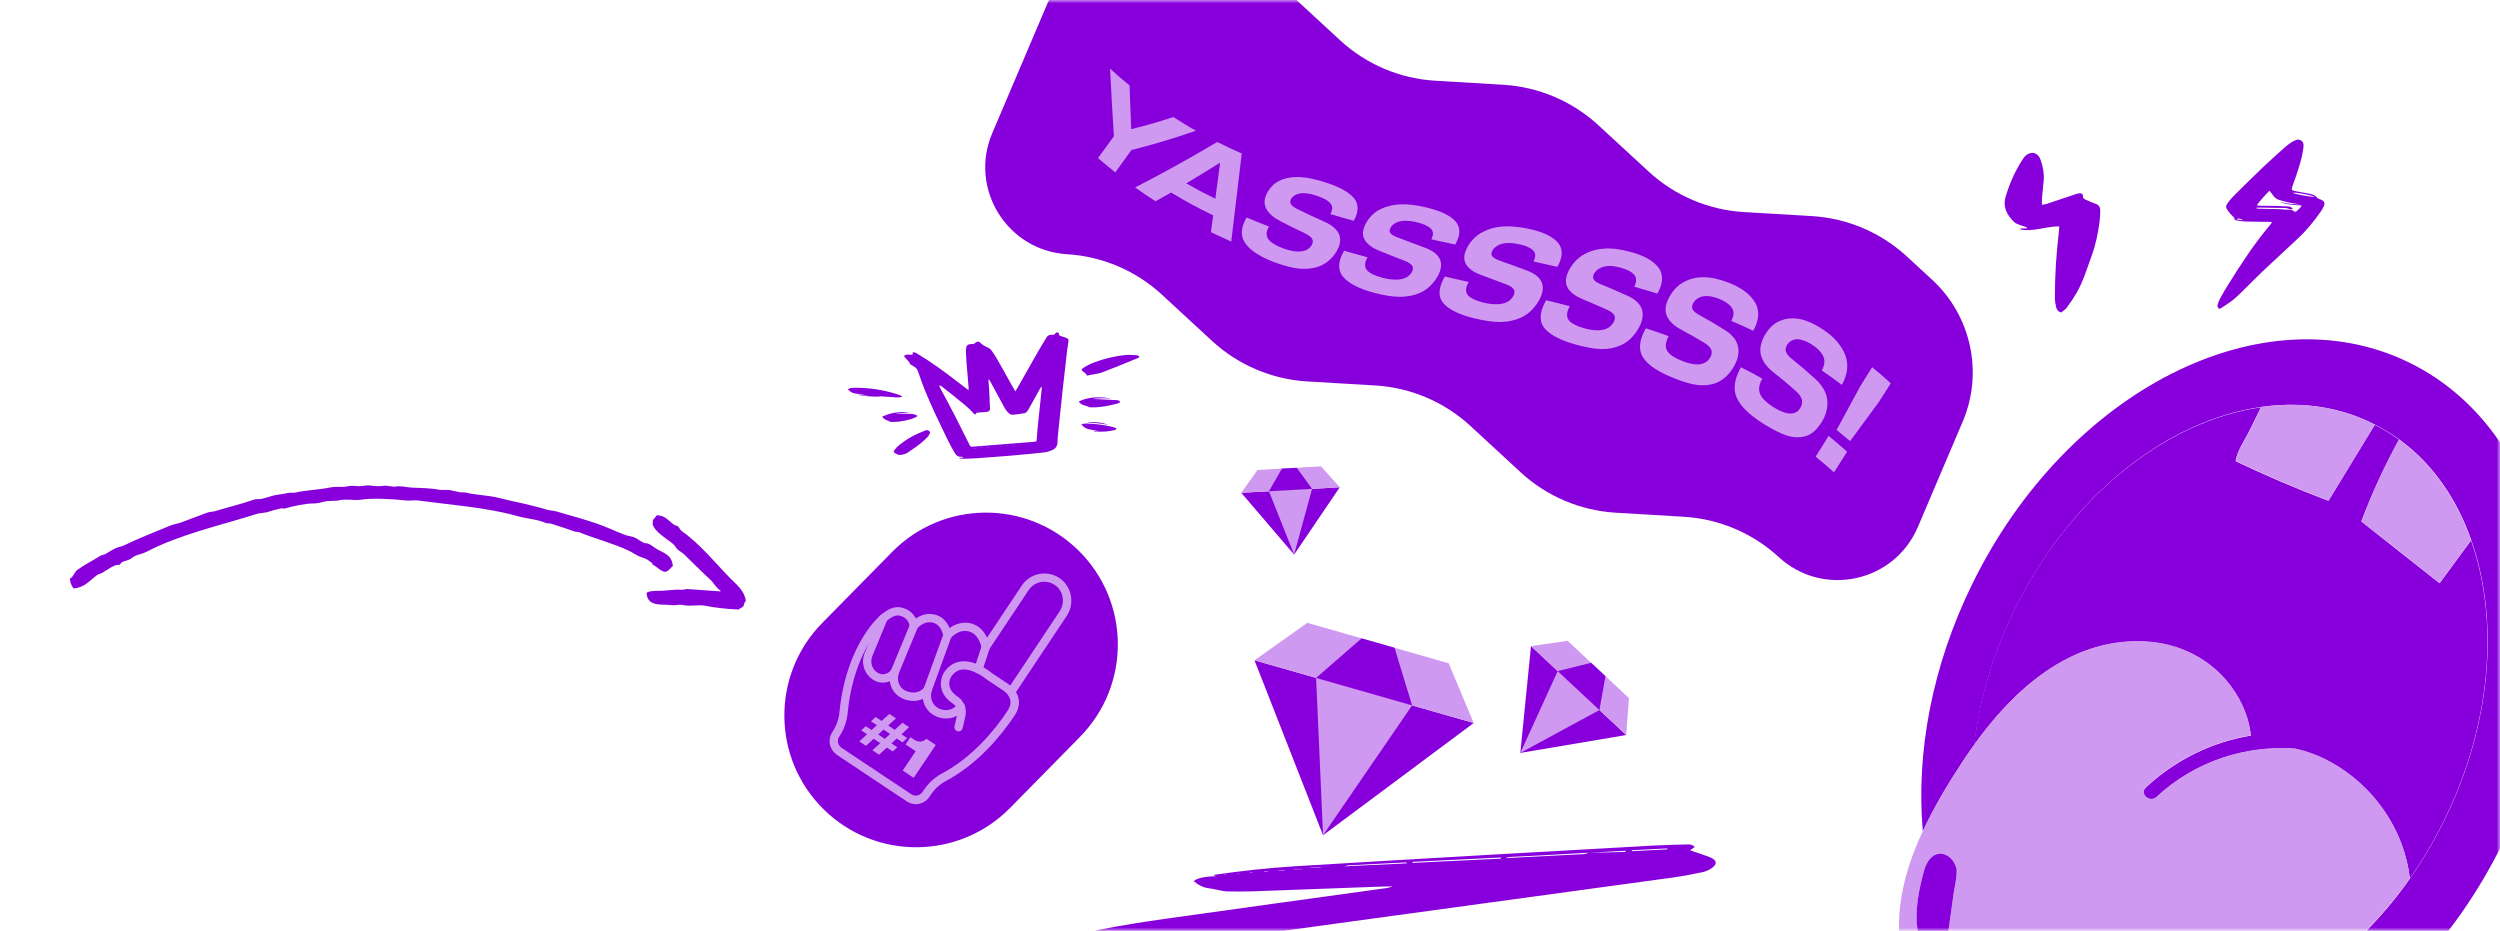 <svg width="376" height="140" viewBox="0 0 376 140" fill="none" xmlns="http://www.w3.org/2000/svg">
<mask id="mask0_407_395" style="mask-type:alpha" maskUnits="userSpaceOnUse" x="0" y="0" width="376" height="140">
<rect width="376" height="140" fill="#D9D9D9"/>
</mask>
<g mask="url(#mask0_407_395)">
<path d="M135.162 68.428C134.937 68.349 134.671 68.218 134.456 68.015C134.415 67.976 134.438 67.818 134.486 67.756C134.674 67.514 134.858 67.259 135.092 67.062C136.28 66.063 137.629 65.322 139.095 64.78C139.297 64.705 139.493 64.641 139.699 64.787C139.837 64.885 139.927 64.998 139.855 65.155C139.77 65.341 139.683 65.54 139.543 65.684C139.197 66.037 138.843 66.387 138.453 66.691C137.846 67.161 137.217 67.607 136.577 68.033C136.143 68.322 135.715 68.418 135.162 68.428Z" fill="#8700DC"/>
<path d="M127.5 58.548C127.823 58.362 128.135 58.327 128.437 58.322C130.666 58.287 132.838 58.63 134.957 59.299C135.147 59.359 135.332 59.437 135.517 59.513C135.559 59.53 135.592 59.569 135.665 59.627C135.567 59.679 135.5 59.742 135.429 59.748C135.217 59.766 135.003 59.776 134.791 59.764C134.027 59.718 133.263 59.66 132.499 59.611C132.365 59.602 132.23 59.61 132.093 59.638C132.21 59.647 132.328 59.657 132.445 59.666C131.259 59.638 130.07 59.647 128.907 59.358C129.427 59.407 129.948 59.456 130.468 59.505C130.468 59.496 130.469 59.488 130.47 59.48C129.822 59.373 129.175 59.262 128.527 59.161C128.12 59.097 127.827 58.861 127.5 58.548Z" fill="#8700DC"/>
<path d="M137.999 62.568C137.833 62.675 137.741 62.752 137.634 62.801C137.465 62.88 137.29 62.952 137.112 63.007C135.941 63.365 134.745 63.542 133.511 63.421C133.575 63.413 133.64 63.403 133.705 63.396C133.766 63.389 133.827 63.384 133.898 63.356C133.415 63.274 132.99 63.104 132.665 62.676C133.968 62.054 135.319 61.855 136.821 62.051C136.116 62.093 135.495 62.13 134.873 62.167C134.874 62.187 134.874 62.208 134.875 62.227C135.526 62.227 136.178 62.217 136.829 62.232C137.089 62.238 137.352 62.286 137.607 62.344C137.724 62.371 137.827 62.466 137.999 62.568Z" fill="#8700DC"/>
<path d="M171.346 53.663C171.243 53.856 171.048 53.893 170.879 53.961C169.838 54.387 168.798 54.81 167.755 55.229C167.188 55.457 166.609 55.661 166.045 55.899C165.24 56.239 164.368 56.292 163.529 56.482C163.507 56.487 163.481 56.474 163.446 56.466C163.361 56.055 162.873 55.995 162.683 55.646C162.721 55.458 162.884 55.352 163.038 55.26C163.369 55.063 163.702 54.859 164.057 54.712C165.765 54.008 167.546 53.562 169.39 53.387C169.921 53.336 170.465 53.411 171.002 53.435C171.157 53.443 171.296 53.495 171.346 53.663Z" fill="#8700DC"/>
<path d="M167.126 59.917C166.179 59.939 165.228 59.843 164.279 60.024C164.507 60.024 164.735 60.015 164.962 60.025C165.951 60.072 166.942 60.118 167.93 60.18C168.131 60.193 168.357 60.213 168.498 60.478C168.35 60.553 168.22 60.652 168.074 60.688C167.478 60.835 166.883 60.998 166.279 61.091C165.337 61.236 164.389 61.348 163.424 61.208C163.527 61.188 163.631 61.169 163.802 61.136C163.177 61.019 162.594 60.944 162.245 60.377C163.82 59.637 165.461 59.663 167.126 59.917Z" fill="#8700DC"/>
<path d="M164.474 64.824C164.723 64.836 164.973 64.848 165.308 64.863C164.722 64.748 164.224 64.649 163.726 64.552C163.286 64.465 162.97 64.198 162.643 63.868C162.737 63.818 162.803 63.762 162.877 63.75C163.062 63.72 163.251 63.69 163.437 63.696C164.759 63.743 166.064 63.899 167.349 64.219C167.495 64.255 167.636 64.308 167.777 64.359C167.821 64.376 167.857 64.41 167.905 64.44C167.877 64.637 167.718 64.674 167.579 64.699C167.16 64.778 166.741 64.868 166.318 64.899C165.791 64.937 165.262 64.923 164.735 64.92C164.649 64.919 164.564 64.856 164.478 64.822L164.474 64.824Z" fill="#8700DC"/>
<path d="M166.634 63.885C165.611 63.713 164.587 63.549 163.486 63.615C164.186 63.364 165.796 63.509 166.634 63.885Z" fill="#8700DC"/>
<path d="M154.007 66.801C154.007 66.802 154.007 66.804 154.007 66.806C154.064 66.806 154.122 66.806 154.179 66.806C154.179 66.804 154.179 66.803 154.179 66.801C154.122 66.801 154.064 66.801 154.007 66.801ZM149.543 67.161C149.546 67.168 149.549 67.173 149.552 67.179C149.619 67.179 149.686 67.179 149.754 67.179C149.754 67.173 149.754 67.168 149.754 67.161C149.683 67.161 149.613 67.161 149.543 67.161ZM153.151 66.868C153.155 66.874 153.159 66.88 153.164 66.886C153.242 66.886 153.32 66.886 153.398 66.886C153.398 66.88 153.398 66.874 153.398 66.868C153.316 66.868 153.233 66.868 153.151 66.868ZM152.522 66.962C152.522 66.955 152.522 66.948 152.522 66.941C152.423 66.941 152.322 66.941 152.223 66.941C152.223 66.948 152.223 66.955 152.223 66.962C152.322 66.962 152.423 66.962 152.522 66.962ZM150.637 67.108C150.637 67.103 150.637 67.098 150.637 67.093C150.541 67.093 150.446 67.093 150.351 67.093C150.351 67.098 150.351 67.103 150.351 67.108C150.446 67.108 150.541 67.108 150.637 67.108ZM151.605 67.034C151.605 67.027 151.605 67.022 151.604 67.016C151.485 67.016 151.366 67.016 151.247 67.016C151.247 67.022 151.247 67.027 151.247 67.034C151.366 67.034 151.485 67.034 151.605 67.034ZM147.855 67.33C147.855 67.323 147.855 67.316 147.855 67.309C147.727 67.309 147.599 67.309 147.471 67.309C147.471 67.316 147.471 67.323 147.471 67.33C147.599 67.33 147.727 67.33 147.855 67.33ZM148.467 67.235C148.473 67.247 148.478 67.259 148.484 67.27C148.599 67.265 148.713 67.26 148.827 67.255C148.827 67.248 148.827 67.241 148.826 67.235C148.706 67.235 148.587 67.235 148.467 67.235ZM146.374 67.377C146.374 67.385 146.374 67.393 146.374 67.4C146.559 67.4 146.744 67.4 146.929 67.4C146.929 67.393 146.929 67.385 146.928 67.377C146.744 67.377 146.559 67.377 146.374 67.377ZM146.863 62.272C146.805 62.294 146.782 62.309 146.758 62.311C146.513 62.33 146.421 62.162 146.273 62.004C145.851 61.556 145.396 61.132 144.918 60.741C143.824 59.846 142.707 58.975 141.601 58.094C141.516 58.027 141.437 57.941 141.258 58.013C141.309 58.135 141.346 58.258 141.407 58.367C142.937 61.145 144.367 63.97 145.771 66.808C145.964 67.199 145.966 67.205 146.394 67.171C149.423 66.933 152.451 66.692 155.48 66.45C155.612 66.439 155.743 66.406 155.886 66.381C155.903 66.217 155.921 66.086 155.932 65.954C155.965 65.517 155.986 65.079 156.031 64.643C156.232 62.681 156.441 60.718 156.644 58.756C156.663 58.571 156.665 58.384 156.675 58.197C156.649 58.192 156.623 58.186 156.597 58.18C156.539 58.268 156.475 58.353 156.423 58.445C155.891 59.401 155.362 60.359 154.83 61.314C154.729 61.497 154.636 61.689 154.502 61.847C154.396 61.973 154.246 62.115 154.095 62.144C153.522 62.247 152.943 62.325 152.363 62.378C151.909 62.421 151.65 62.084 151.395 61.797C151.226 61.607 151.111 61.367 150.988 61.142C150.3 59.883 149.617 58.62 148.931 57.36C148.876 57.259 148.807 57.165 148.745 57.068C148.72 57.075 148.695 57.082 148.671 57.089C148.671 57.192 148.664 57.295 148.673 57.397C148.701 57.738 148.747 58.078 148.765 58.419C148.815 59.406 148.862 60.394 148.895 61.382C148.907 61.739 148.794 61.881 148.435 61.939C148.091 61.995 147.737 61.997 147.387 62.025C147.201 62.041 147.015 62.062 146.829 62.084C146.812 62.086 146.797 62.115 146.781 62.132C146.802 62.171 146.826 62.211 146.863 62.272ZM144.257 68.934C144.451 68.707 144.675 68.979 144.896 68.782C144.758 68.744 144.65 68.682 144.551 68.693C144.077 68.747 143.799 68.466 143.6 68.131C143.224 67.499 142.872 66.85 142.551 66.191C141.316 63.653 140.078 61.115 139.024 58.499C138.686 57.659 138.391 56.8 138.103 55.942C137.983 55.585 137.804 55.303 137.46 55.125C137.328 55.056 137.203 54.972 137.075 54.896C136.955 54.825 136.79 54.792 136.831 54.59C136.839 54.55 136.763 54.494 136.722 54.448C136.473 54.164 136.224 53.881 135.953 53.572C136.338 53.142 136.847 53.444 137.284 53.319C137.271 53.234 137.259 53.156 137.244 53.062C137.371 52.946 137.527 52.971 137.68 53.048C137.824 53.121 137.964 53.204 138.103 53.286C140.1 54.473 141.955 55.851 143.792 57.255C144.326 57.663 144.858 58.072 145.391 58.479C145.459 58.531 145.533 58.577 145.657 58.662C145.669 58.536 145.691 58.45 145.685 58.367C145.579 57.092 145.466 55.817 145.364 54.543C145.321 53.996 145.296 53.449 145.27 52.901C145.263 52.756 145.275 52.609 145.29 52.463C145.348 51.939 145.542 51.766 146.089 51.743C146.177 51.74 146.27 51.76 146.352 51.738C146.456 51.71 146.574 51.671 146.646 51.6C146.877 51.373 147.186 51.295 147.411 51.526C147.785 51.911 148.246 52.123 148.718 52.348C148.919 52.443 149.085 52.647 149.215 52.836C149.522 53.281 149.817 53.737 150.084 54.206C150.879 55.606 151.659 57.014 152.446 58.418C152.517 58.545 152.593 58.669 152.702 58.854C152.82 58.671 152.916 58.537 152.996 58.395C154.019 56.59 155.033 54.781 156.063 52.981C156.496 52.224 156.967 51.489 157.407 50.736C157.58 50.441 157.838 50.347 158.158 50.358C158.397 50.366 158.596 50.375 158.743 50.109C158.828 49.957 159.075 49.976 159.283 50.093C159.169 50.331 159.312 50.455 159.529 50.532C159.788 50.625 160.051 50.706 160.311 50.799C160.669 50.927 160.733 50.996 160.696 51.367C160.651 51.803 160.55 52.234 160.499 52.67C160.268 54.66 160.04 56.65 159.823 58.641C159.597 60.718 159.383 62.796 159.17 64.874C159.114 65.421 159.057 65.969 159.048 66.517C159.039 67.122 158.743 67.491 158.192 67.722C157.772 67.899 157.338 68.015 156.887 68.06C155.313 68.218 153.74 68.382 152.164 68.517C150.375 68.669 148.583 68.799 146.792 68.924C146.129 68.971 145.462 68.985 144.797 69C144.617 69.004 144.437 68.957 144.257 68.934Z" fill="#8700DC"/>
<path d="M123.889 121.736C116.084 114.059 115.981 101.506 123.658 93.701L134.159 83.026C141.843 75.215 154.396 75.112 162.201 82.789C170.006 90.467 170.109 103.02 162.431 110.825L151.931 121.5C144.247 129.311 131.694 129.414 123.889 121.736Z" fill="#8700DC"/>
<path d="M134.871 111.07L134.079 111.8L134.965 112.395L134.26 113.022L133.386 112.439L132.21 113.508L131.209 112.838L132.385 111.769L131.404 111.105L130.233 112.18L129.232 111.51L130.403 110.435L129.523 109.846L130.228 109.219L131.089 109.802L131.881 109.072L130.995 108.477L131.7 107.837L132.586 108.432L133.757 107.37L134.758 108.041L133.587 109.103L134.569 109.767L135.733 108.698L136.734 109.368L135.576 110.431L136.437 111.013L135.732 111.653L134.871 111.07ZM133.864 110.394L132.882 109.73L132.089 110.459L133.071 111.123L133.864 110.394Z" fill="#CF99F1"/>
<path d="M137.412 116.99L135.767 115.888L137.715 112.987L136.191 111.966L136.924 110.876L137.326 111.145C137.74 111.427 138.116 111.557 138.426 111.536C138.743 111.508 139.04 111.372 139.342 111.116L140.738 112.049L137.412 116.99Z" fill="#CF99F1"/>
<path d="M125.499 113.208C125.154 112.868 124.916 112.433 124.817 111.945C124.691 111.306 124.819 110.652 125.182 110.104L125.194 110.091C125.789 109.192 126.161 108.149 126.26 107.064C126.493 104.488 127.327 99.51 130.208 95.175C130.502 94.71 132.994 90.923 135.413 91.341C136.671 91.559 137.387 92.301 137.754 93.027C138.384 92.578 139.357 92.139 140.571 92.427C141.492 92.641 142.226 93.25 142.69 94.185C142.735 94.28 142.774 94.368 142.813 94.457C143.752 93.796 145.174 93.27 146.683 94C147.593 94.443 148.139 95.218 148.455 95.906L153.679 88.065C154.299 87.14 155.238 86.518 156.327 86.319C157.422 86.113 158.515 86.358 159.427 87.003C161.213 88.269 161.665 90.802 160.424 92.651L152.808 104.088C152.969 104.359 153.105 104.669 153.184 105.023C153.375 105.878 153.173 106.748 152.59 107.621C150.548 110.682 147.102 114.876 142.279 117.451C141.364 117.934 140.564 118.67 139.969 119.569L139.782 119.85C139.418 120.398 138.87 120.764 138.224 120.896C137.578 121.028 136.931 120.894 136.382 120.531L125.857 113.522C125.729 113.409 125.608 113.315 125.499 113.208ZM136.277 93.096C136.041 92.864 135.69 92.657 135.195 92.573C134.567 92.47 133.677 92.978 132.696 94.013C131.867 94.895 131.266 95.838 131.259 95.845L131.247 95.858C128.51 99.97 127.718 104.713 127.497 107.174C127.381 108.469 126.941 109.709 126.227 110.78L126.215 110.793C126.039 111.06 125.979 111.378 126.038 111.688C126.098 111.998 126.284 112.269 126.545 112.451L137.071 119.46C137.339 119.635 137.656 119.696 137.966 119.636C138.277 119.577 138.548 119.39 138.729 119.129L138.917 118.848C139.631 117.777 140.588 116.907 141.68 116.321C146.27 113.881 149.578 109.853 151.532 106.907C151.914 106.327 152.055 105.787 151.95 105.281C151.765 104.42 150.93 103.888 150.924 103.881L150.911 103.869L148.335 102.153L148.31 102.128C148.29 102.109 146.343 100.483 144.646 100.712C143.994 100.8 143.47 101.166 143.038 101.81C142.925 101.988 142.107 103.485 144.013 104.756C144.976 105.401 145.455 106.589 145.192 107.727L144.782 109.512C144.702 109.848 144.368 110.06 144.031 109.981C143.694 109.901 143.482 109.567 143.562 109.23L143.96 107.458C144.1 106.829 143.841 106.172 143.306 105.808C143.006 105.614 142.751 105.401 142.54 105.193C140.628 103.313 141.949 101.165 141.967 101.146L141.974 101.14C142.613 100.184 143.451 99.625 144.465 99.49C146.612 99.187 148.788 100.913 149.082 101.164L151.594 102.843C151.638 102.874 151.772 102.955 151.944 103.1L159.372 91.943C160.23 90.649 159.931 88.882 158.693 88.017C158.062 87.572 157.3 87.401 156.546 87.54C155.793 87.68 155.144 88.11 154.711 88.754L147.841 99.063L147.618 97.422C147.618 97.41 147.363 95.725 146.122 95.12C144.435 94.304 143.015 95.913 142.959 95.983L142.042 97.043L141.865 95.65C141.858 95.58 141.623 93.953 140.283 93.64C138.911 93.322 137.975 94.49 137.938 94.541L136.94 95.811L136.819 94.195C136.799 94.113 136.738 93.549 136.277 93.096Z" fill="#CF99F1"/>
<path d="M146.716 101.114C146.55 100.95 146.484 100.71 146.559 100.468L147.647 97.137C147.759 96.806 148.112 96.626 148.436 96.731C148.767 96.842 148.947 97.196 148.842 97.52L147.754 100.851C147.642 101.182 147.289 101.363 146.965 101.257C146.863 101.233 146.786 101.183 146.716 101.114Z" fill="#CF99F1"/>
<path d="M139.778 107.067C139.458 106.753 139.201 106.362 139.014 105.913C138.69 105.117 138.677 104.21 138.987 103.371L141.901 95.358C142.019 95.034 142.379 94.859 142.709 94.984C143.034 95.101 143.208 95.461 143.084 95.792L140.17 103.805C139.971 104.352 139.976 104.935 140.183 105.441C140.468 106.136 140.972 106.556 141.728 106.734C143.176 107.077 143.973 105.999 144.004 105.955C144.198 105.668 144.591 105.601 144.878 105.795C145.165 105.989 145.231 106.382 145.037 106.669C144.987 106.745 143.746 108.506 141.44 107.96C140.767 107.801 140.213 107.495 139.778 107.067Z" fill="#CF99F1"/>
<path d="M134.766 104.388C134.472 104.099 134.241 103.759 134.073 103.367C133.711 102.52 133.709 101.525 134.076 100.641L136.861 93.922C136.991 93.598 137.364 93.449 137.683 93.586C138.001 93.723 138.156 94.089 138.019 94.407L135.234 101.126C134.997 101.698 134.99 102.345 135.223 102.876C135.475 103.463 135.928 103.846 136.614 104.044C138.165 104.487 138.918 103.505 138.993 103.39C139.187 103.103 139.573 103.03 139.86 103.224C140.147 103.419 140.227 103.811 140.032 104.098C139.982 104.174 138.735 105.966 136.263 105.257C135.672 105.066 135.162 104.778 134.766 104.388Z" fill="#CF99F1"/>
<path d="M130.769 101.802C129.855 100.903 129.52 99.48 130.042 98.22L132.293 92.749C132.423 92.424 132.796 92.275 133.108 92.406C133.432 92.536 133.581 92.909 133.451 93.221L131.194 98.698C130.784 99.704 131.237 100.867 132.204 101.29C132.243 101.302 132.274 101.321 132.313 101.333C132.433 101.377 133.362 101.673 134.064 100.717C134.264 100.436 134.663 100.376 134.944 100.576C135.225 100.777 135.285 101.176 135.084 101.456C134.044 102.885 132.521 102.771 131.859 102.51C131.802 102.491 131.751 102.466 131.7 102.442C131.344 102.28 131.031 102.06 130.769 101.802Z" fill="#CF99F1"/>
<path d="M362.39 54.553C340.397 43.755 310.963 58.628 296.648 87.787C290.521 100.265 288.164 113.323 289.193 125.044C291.019 121.103 293.314 117.365 295.578 113.963C296.008 113.309 296.469 112.644 296.942 112.011C297.718 105.312 299.729 98.353 303.054 91.581C311.458 74.464 325.989 63.194 340.1 61.203C340.945 61.078 341.791 61.007 342.637 60.935C346.985 60.665 351.242 61.296 355.236 62.959C355.78 63.172 356.303 63.429 356.825 63.685C356.956 63.749 357.065 63.803 357.195 63.867C358.469 64.519 359.701 65.259 360.857 66.097C361.456 66.526 362.013 66.989 362.57 67.451C366.085 70.474 368.825 74.36 370.767 78.881C371.087 79.66 371.408 80.439 371.685 81.25C375.883 93.176 374.823 108.709 367.66 123.299C366.121 126.435 364.384 129.366 362.484 132.082C362.215 132.463 361.957 132.823 361.689 133.205C357.521 138.888 352.629 143.567 347.382 147.045C346.745 147.461 346.118 147.857 345.503 148.23C335.77 154.073 325.053 155.757 315.783 152.071C314.789 152.609 313.795 153.148 312.789 153.655C310.26 154.899 307.501 155.95 304.662 156.448C306.495 157.889 308.457 159.122 310.591 160.17C332.583 170.967 362.017 156.095 376.333 126.936C390.649 97.776 384.382 65.35 362.39 54.553Z" fill="#8700DC"/>
<path d="M330.226 145.054C324.974 146.394 320.44 149.411 315.75 152.027C325.009 155.735 335.737 154.03 345.47 148.187C341.225 144.833 335.543 143.692 330.226 145.054Z" fill="#8700DC"/>
<path d="M321.945 96.477C326.838 96.582 331.441 98.491 334.701 102.199C336.779 104.571 338.189 107.533 338.527 110.645C332.599 111.599 327.108 114.363 322.722 118.452C321.72 119.393 323.314 120.824 324.338 119.894C330.082 114.525 337.712 112.083 345.202 112.625C347.049 113.045 348.833 113.705 350.533 114.647C356.981 118.191 361.585 124.776 362.441 132.115C364.341 129.399 366.077 126.468 367.617 123.332C374.78 108.742 375.861 93.219 371.642 81.283C370.073 83.432 368.483 85.57 366.915 87.719C362.998 84.634 359.059 81.538 355.153 78.431C356.739 74.21 358.629 70.084 360.814 66.13C359.658 65.292 358.459 64.541 357.152 63.9L350.194 75.321C345.451 73.533 340.804 71.549 336.232 69.358C336.481 67.805 337.608 66.169 338.239 64.939C338.838 63.719 339.448 62.478 340.046 61.258C325.957 63.26 311.404 74.519 303 91.636C299.686 98.386 297.675 105.345 296.888 112.066C302.838 103.745 311.203 96.23 321.945 96.477Z" fill="#8700DC"/>
<path d="M312.757 153.612C313.762 153.105 314.745 152.588 315.75 152.028C320.44 149.411 324.974 146.395 330.226 145.054C335.543 143.692 341.225 144.833 345.459 148.209C346.107 147.824 346.734 147.429 347.338 147.023C352.586 143.546 357.477 138.867 361.645 133.184C361.903 132.824 362.172 132.442 362.44 132.06C361.584 124.722 357.002 118.148 350.532 114.593C348.833 113.651 347.027 112.98 345.202 112.571C337.712 112.029 330.103 114.482 324.338 119.84C323.336 120.78 321.709 119.36 322.722 118.398C327.108 114.308 332.62 111.556 338.526 110.591C338.211 107.49 336.801 104.527 334.701 102.145C331.441 98.437 326.849 96.507 321.944 96.423C311.192 96.198 302.849 103.723 296.931 111.979C296.469 112.644 296.018 113.288 295.567 113.931C293.303 117.333 291.008 121.071 289.182 125.011C286.244 131.325 284.558 138.173 286.321 144.984C287.66 150.182 291.218 154.55 296.458 156.096C299.154 156.879 301.91 156.881 304.608 156.395C307.446 155.896 310.195 154.867 312.757 153.612ZM288.813 141.614C287.781 138.323 288.363 134.825 289.218 131.542C289.482 130.51 289.831 129.357 290.76 128.732C291.753 128.085 292.917 128.467 293.606 129.319C293.957 129.761 294.177 130.248 294.279 130.757C294.331 132.026 293.961 133.385 293.796 134.547C293.528 136.523 293.261 138.5 292.971 140.466C292.754 141.899 291.874 143.305 290.222 142.818C289.547 142.596 289.089 142.154 288.813 141.614ZM290.789 147.827L290.768 147.816C290.757 147.784 290.735 147.773 290.724 147.74C290.68 147.719 290.658 147.708 290.615 147.687C289.938 147.084 289.823 146.217 290.045 145.38C290.807 144.214 292.698 144.764 293.195 145.954C293.803 147.468 292.098 148.794 290.789 147.827Z" fill="#CF99F1"/>
<path d="M336.275 69.325C340.847 71.516 345.494 73.5 350.237 75.288L357.195 63.867C357.065 63.803 356.956 63.749 356.825 63.685C356.303 63.428 355.769 63.194 355.236 62.959C351.232 61.317 346.985 60.665 342.637 60.935C341.802 60.985 340.946 61.078 340.1 61.203C339.502 62.423 338.892 63.664 338.293 64.883C337.652 66.136 336.502 67.761 336.275 69.325Z" fill="#CF99F1"/>
<path d="M355.141 78.398C359.058 81.484 362.997 84.579 366.904 87.686C368.472 85.538 370.062 83.4 371.63 81.251C371.353 80.439 371.033 79.66 370.713 78.881C368.771 74.361 366.031 70.475 362.515 67.452C361.969 66.968 361.402 66.527 360.802 66.097C358.64 70.062 356.738 74.156 355.141 78.398Z" fill="#CF99F1"/>
<path d="M292.971 140.466C293.261 138.5 293.528 136.523 293.796 134.547C293.961 133.385 294.331 132.026 294.279 130.757C294.156 130.237 293.957 129.761 293.607 129.319C292.895 128.456 291.732 128.074 290.76 128.732C289.831 129.357 289.482 130.51 289.218 131.542C288.363 134.825 287.77 138.345 288.813 141.614C289.11 142.165 289.547 142.595 290.232 142.797C291.907 143.294 292.775 141.91 292.971 140.466Z" fill="#8700DC"/>
<path d="M286.79 38.565C282.875 34.968 277.856 32.832 272.55 32.505L262.231 31.891C256.925 31.564 251.906 29.429 247.991 25.831L240.371 18.812C236.456 15.215 231.437 13.079 226.13 12.752L215.812 12.138C210.505 11.811 205.487 9.675 201.572 6.078L193.975 -0.931C190.06 -4.528 185.041 -6.664 179.735 -6.991L170.414 -7.55C164.885 -7.886 159.757 -4.701 157.578 0.42L149.239 20.016C145.689 28.359 151.449 37.683 160.489 38.235C165.771 38.552 170.838 40.708 174.729 44.295L182.326 51.305C186.217 54.891 191.284 57.048 196.566 57.364L206.884 57.978C212.191 58.305 217.21 60.441 221.125 64.038L228.721 71.048C232.636 74.645 237.655 76.781 242.962 77.108L253.28 77.722C258.586 78.049 263.605 80.184 267.52 83.781C274.186 89.912 284.899 87.599 288.449 79.255L295.192 63.41C298.323 56.053 296.481 47.517 290.619 42.097L286.79 38.565Z" fill="#8700DC"/>
<path d="M179.883 19.653C176.688 20.764 173.427 21.761 170.165 22.56C169.195 23.908 168.71 24.581 167.739 25.929C166.682 25.082 166.177 24.668 165.14 23.772C166.09 22.473 166.565 21.823 167.525 20.5C167.319 17.118 167.124 13.712 166.952 10.316C168.092 11.369 168.696 11.882 169.877 12.839C169.979 15.466 170.037 16.797 170.138 19.425C172.615 18.803 173.903 18.443 176.472 17.605C177.81 18.458 178.48 18.885 179.883 19.653Z" fill="#CF99F1"/>
<path d="M182.461 32.392C179.88 31.124 178.611 30.442 176.123 28.957C175.185 29.495 174.733 29.757 173.805 30.271C172.552 29.482 171.941 29.052 170.719 28.191C174.927 26.034 179.011 23.768 183.075 21.351C184.547 22.091 185.281 22.432 186.76 23.09C186.244 27.499 185.719 31.933 185.18 36.333C183.942 35.777 183.351 35.498 182.123 34.918C182.262 33.926 182.336 33.418 182.461 32.392ZM182.788 29.891C183.068 27.766 183.213 26.692 183.493 24.568C183.469 24.558 183.445 24.547 183.397 24.527C181.381 25.799 180.388 26.399 178.413 27.575C180.146 28.567 181.028 29.028 182.788 29.891Z" fill="#CF99F1"/>
<path d="M200.221 31.913C200.466 31.337 200.39 30.85 199.967 30.443C199.545 30.036 198.883 29.726 197.94 29.409C196.664 29.008 195.7 28.939 195.005 29.24C194.56 29.419 194.273 29.695 194.129 30.031C194.007 30.32 194.035 30.587 194.224 30.81C194.413 31.032 194.718 31.247 195.164 31.466C196.766 32.233 197.562 32.628 199.209 33.357C201.302 34.305 202.001 35.596 201.284 37.279C201.049 37.832 200.673 38.382 200.167 38.905C199.661 39.428 199.041 39.817 198.332 40.084C197.531 40.367 196.602 40.483 195.581 40.418C194.559 40.352 193.253 40.023 191.709 39.452C189.723 38.72 188.336 37.846 187.505 36.868C186.673 35.889 186.558 34.761 187.11 33.462C187.213 33.222 187.349 32.968 187.486 32.713C188.807 33.276 189.489 33.538 190.854 34.062C190.759 34.22 190.718 34.316 190.677 34.412C190.39 35.085 190.46 35.655 190.862 36.11C191.264 36.565 191.968 36.978 192.973 37.349C194.3 37.828 195.384 37.949 196.165 37.713C196.487 37.623 196.747 37.478 196.945 37.278C197.133 37.103 197.273 36.907 197.345 36.739C197.509 36.354 197.467 36.052 197.264 35.795C197.061 35.539 196.684 35.293 196.19 35.054C194.708 34.338 193.973 33.998 192.536 33.244C191.558 32.742 190.878 32.141 190.499 31.497C190.107 30.819 190.099 30.105 190.437 29.312C190.641 28.831 190.952 28.367 191.359 27.944C191.766 27.521 192.262 27.221 192.869 26.996C193.612 26.716 194.492 26.579 195.49 26.635C196.498 26.666 197.718 26.93 199.173 27.378C201.08 27.962 202.455 28.662 203.348 29.496C204.241 30.33 204.411 31.397 203.89 32.623C203.808 32.815 203.702 32.997 203.586 33.203C202.193 32.81 201.48 32.62 200.098 32.202C200.159 32.058 200.18 32.01 200.221 31.913Z" fill="#CF99F1"/>
<path d="M215.368 35.775C215.624 35.174 215.548 34.687 215.115 34.304C214.682 33.921 214 33.659 213.026 33.415C211.709 33.11 210.705 33.137 209.989 33.486C209.523 33.714 209.226 34.013 209.072 34.374C208.939 34.687 208.977 34.93 209.177 35.128C209.376 35.327 209.692 35.518 210.158 35.688C211.812 36.335 212.649 36.634 214.336 37.267C216.49 38.07 217.189 39.361 216.452 41.093C216.207 41.669 215.821 42.244 215.294 42.815C214.767 43.386 214.127 43.823 213.408 44.114C212.586 44.445 211.627 44.633 210.575 44.64C209.522 44.647 208.165 44.438 206.56 44.011C204.502 43.447 203.054 42.718 202.182 41.835C201.309 40.953 201.183 39.849 201.767 38.478C201.879 38.214 202.016 37.959 202.152 37.705C203.569 38.109 204.248 38.313 205.674 38.693C205.579 38.851 205.528 38.971 205.497 39.043C205.19 39.764 205.27 40.31 205.682 40.741C206.105 41.148 206.839 41.489 207.885 41.763C209.264 42.123 210.388 42.147 211.189 41.863C211.532 41.725 211.792 41.58 211.99 41.38C212.189 41.181 212.329 40.985 212.4 40.816C212.564 40.432 212.533 40.106 212.32 39.873C212.107 39.641 211.729 39.395 211.214 39.204C209.681 38.609 208.926 38.316 207.427 37.706C206.408 37.301 205.698 36.772 205.309 36.152C204.897 35.522 204.888 34.808 205.246 33.967C205.461 33.462 205.782 32.974 206.21 32.503C206.637 32.031 207.164 31.659 207.791 31.386C208.575 31.01 209.486 30.802 210.535 30.737C211.584 30.672 212.856 30.815 214.351 31.168C216.319 31.608 217.736 32.211 218.639 33.021C219.542 33.831 219.723 34.873 219.17 36.172C219.088 36.364 218.972 36.57 218.856 36.777C217.433 36.455 216.699 36.313 215.276 35.992C215.283 35.909 215.327 35.871 215.368 35.775Z" fill="#CF99F1"/>
<path d="M230.741 39.108C231.007 38.483 230.94 37.972 230.508 37.589C230.075 37.206 229.403 36.92 228.408 36.724C227.081 36.443 226.067 36.494 225.331 36.891C224.855 37.143 224.557 37.442 224.394 37.827C224.261 38.14 224.289 38.407 224.488 38.605C224.687 38.804 225.003 38.995 225.469 39.165C227.143 39.764 227.98 40.063 229.668 40.696C231.822 41.499 232.5 42.839 231.722 44.666C231.467 45.267 231.07 45.865 230.533 46.46C229.997 47.055 229.346 47.517 228.617 47.831C227.785 48.187 226.815 48.399 225.753 48.43C224.69 48.461 223.333 48.252 221.707 47.873C219.629 47.357 218.161 46.676 217.278 45.817C216.395 44.959 216.28 43.831 216.883 42.412C216.996 42.148 217.143 41.869 217.289 41.591C218.737 41.923 219.436 42.079 220.883 42.41C220.788 42.569 220.726 42.713 220.696 42.785C220.378 43.53 220.448 44.099 220.871 44.506C221.293 44.913 222.037 45.23 223.083 45.505C224.472 45.84 225.607 45.84 226.418 45.533C226.761 45.394 227.031 45.225 227.24 45.002C227.438 44.802 227.589 44.582 227.66 44.414C227.834 44.005 227.803 43.679 227.6 43.423C227.397 43.166 227.009 42.944 226.495 42.754C224.951 42.182 224.197 41.889 222.677 41.328C221.648 40.947 220.927 40.441 220.538 39.821C220.126 39.191 220.128 38.454 220.496 37.588C220.721 37.059 221.052 36.547 221.49 36.052C221.928 35.557 222.465 35.16 223.112 34.84C223.907 34.439 224.849 34.158 225.907 34.07C226.966 33.981 228.259 34.076 229.774 34.38C231.753 34.796 233.17 35.399 234.063 36.234C234.956 37.068 235.116 38.158 234.543 39.505C234.461 39.697 234.345 39.903 234.218 40.134C232.795 39.812 232.072 39.646 230.649 39.325C230.645 39.266 230.665 39.218 230.741 39.108Z" fill="#CF99F1"/>
<path d="M245.905 42.863C246.181 42.214 246.125 41.679 245.713 41.248C245.301 40.817 244.639 40.507 243.675 40.239C242.379 39.886 241.364 39.937 240.628 40.334C240.152 40.585 239.845 40.909 239.681 41.293C239.538 41.63 239.566 41.898 239.755 42.12C239.944 42.342 240.259 42.533 240.716 42.728C242.359 43.398 243.165 43.77 244.812 44.499C246.905 45.447 247.531 46.906 246.723 48.805C246.457 49.431 246.051 50.053 245.514 50.648C244.967 51.267 244.327 51.705 243.607 51.995C242.775 52.351 241.826 52.515 240.784 52.497C239.742 52.48 238.405 52.223 236.81 51.772C234.763 51.184 233.315 50.455 232.453 49.548C231.59 48.642 231.495 47.465 232.119 45.999C232.232 45.734 232.389 45.432 232.536 45.154C233.949 45.499 234.662 45.689 236.099 46.045C235.993 46.227 235.942 46.347 235.901 46.444C235.574 47.213 235.623 47.83 236.035 48.261C236.447 48.692 237.171 49.057 238.207 49.356C239.575 49.739 240.689 49.788 241.501 49.48C241.844 49.342 242.114 49.173 242.323 48.949C242.531 48.725 242.671 48.529 242.753 48.337C242.937 47.904 242.916 47.554 242.713 47.298C242.51 47.041 242.143 46.771 241.639 46.557C240.136 45.889 239.392 45.572 237.903 44.938C236.894 44.509 236.184 43.98 235.805 43.336C235.427 42.692 235.415 41.92 235.804 41.007C236.039 40.454 236.381 39.917 236.829 39.398C237.277 38.879 237.824 38.459 238.471 38.138C239.276 37.713 240.207 37.457 241.256 37.392C242.315 37.303 243.587 37.446 245.062 37.847C247.009 38.335 248.375 39.058 249.227 39.989C250.079 40.919 250.198 42.106 249.605 43.5C249.513 43.717 249.397 43.923 249.27 44.153C247.888 43.735 247.185 43.521 245.793 43.127C245.844 43.007 245.864 42.959 245.905 42.863Z" fill="#CF99F1"/>
<path d="M260.531 47.951C260.817 47.278 260.792 46.671 260.4 46.191C260.019 45.688 259.398 45.282 258.475 44.918C257.23 44.445 256.256 44.4 255.53 44.772C255.065 45 254.757 45.323 254.583 45.732C254.44 46.069 254.457 46.36 254.626 46.631C254.805 46.877 255.1 47.117 255.536 47.359C257.097 48.222 257.873 48.666 259.417 49.635C261.387 50.871 261.932 52.523 261.093 54.495C260.817 55.144 260.41 55.766 259.874 56.361C259.337 56.956 258.707 57.37 257.998 57.636C257.196 57.919 256.278 58.011 255.277 57.898C254.276 57.784 253 57.383 251.477 56.764C249.522 55.96 248.135 55.086 247.324 54.059C246.513 53.032 246.449 51.784 247.093 50.269C247.216 49.981 247.363 49.702 247.53 49.376C248.902 49.818 249.595 50.056 250.97 50.556C250.864 50.738 250.803 50.882 250.772 50.955C250.435 51.748 250.463 52.413 250.845 52.916C251.227 53.42 251.92 53.857 252.915 54.252C254.222 54.779 255.284 54.948 256.076 54.688C256.408 54.574 256.678 54.405 256.877 54.205C257.085 53.982 257.225 53.786 257.307 53.593C257.491 53.161 257.491 52.763 257.308 52.458C257.126 52.153 256.779 51.835 256.306 51.548C254.885 50.688 254.171 50.299 252.743 49.522C251.776 48.996 251.106 48.37 250.758 47.654C250.387 46.928 250.43 46.095 250.829 45.157C251.074 44.58 251.416 44.044 251.864 43.524C252.312 43.005 252.859 42.585 253.496 42.288C254.29 41.888 255.202 41.679 256.22 41.686C257.238 41.693 258.469 41.933 259.882 42.478C261.738 43.182 263.021 44.098 263.792 45.221C264.572 46.32 264.64 47.626 264.026 49.069C263.934 49.285 263.807 49.516 263.681 49.746C262.381 49.136 261.719 48.825 260.398 48.264C260.459 48.119 260.48 48.071 260.531 47.951Z" fill="#CF99F1"/>
<path d="M274.174 55.347C274.481 54.626 274.466 53.995 274.126 53.395C273.785 52.796 273.225 52.245 272.364 51.737C271.211 51.047 270.299 50.858 269.604 51.159C269.158 51.338 268.851 51.662 268.666 52.094C268.513 52.455 268.52 52.771 268.679 53.065C268.837 53.36 269.102 53.671 269.507 53.986C270.945 55.137 271.649 55.749 273.061 57.031C274.857 58.676 275.279 60.616 274.409 62.66C274.123 63.333 273.716 63.956 273.179 64.551C272.653 65.122 272.043 65.487 271.375 65.657C270.615 65.845 269.748 65.816 268.818 65.534C267.889 65.253 266.705 64.635 265.284 63.775C263.472 62.635 262.188 61.52 261.459 60.301C260.719 59.106 260.706 57.737 261.381 56.151C261.504 55.862 261.661 55.56 261.828 55.233C263.142 55.878 263.76 56.226 265.044 56.942C264.938 57.124 264.876 57.269 264.835 57.365C264.477 58.206 264.486 58.92 264.836 59.495C265.177 60.094 265.819 60.652 266.732 61.239C267.947 61.983 268.938 62.32 269.689 62.156C270 62.09 270.26 61.945 270.459 61.746C270.657 61.546 270.808 61.326 270.889 61.134C271.084 60.677 271.093 60.255 270.931 59.902C270.78 59.525 270.464 59.135 270.031 58.752C268.733 57.604 268.081 57.07 266.766 56.028C265.87 55.334 265.261 54.564 264.954 53.752C264.634 52.906 264.697 52.024 265.117 51.038C265.372 50.437 265.724 49.877 266.162 49.382C266.61 48.862 267.137 48.49 267.753 48.242C268.517 47.913 269.387 47.801 270.354 47.928C271.321 48.056 272.47 48.488 273.771 49.297C275.483 50.338 276.644 51.542 277.312 52.906C277.99 54.245 277.997 55.696 277.352 57.211C277.26 57.427 277.134 57.657 277.008 57.887C275.83 56.989 275.219 56.558 274.011 55.732C274.103 55.515 274.134 55.443 274.174 55.347Z" fill="#CF99F1"/>
<path d="M275.018 65.56C276.162 66.473 276.694 66.955 277.807 67.939C277.017 69.194 276.611 69.816 275.832 71.046C274.743 70.072 274.187 69.58 273.068 68.677C273.847 67.447 274.253 66.825 275.018 65.56ZM276.226 64.654C277.414 62.462 278.603 60.27 279.791 58.078C280.505 56.933 280.857 56.373 281.57 55.229C282.704 56.165 283.27 56.633 284.372 57.642C283.658 58.787 283.307 59.347 282.579 60.457C281.144 62.43 279.684 64.394 278.259 66.343C277.411 65.67 277.016 65.331 276.226 64.654Z" fill="#CF99F1"/>
<path d="M221.647 108.739L188.677 99.309L198.985 125.62L221.647 108.739Z" fill="#8700DC"/>
<path d="M198.985 125.62L212.382 106.089L197.941 101.959L198.985 125.62Z" fill="#CF99F1"/>
<path d="M217.884 99.756L212.415 98.191L202.102 95.242L196.62 93.674L188.676 99.309L221.647 108.739L217.884 99.756Z" fill="#CF99F1"/>
<path d="M204.786 96.009L197.941 101.959L212.382 106.089L209.731 97.424L204.786 96.009Z" fill="#8700DC"/>
<path d="M244.576 110.549L230.261 97.174L228.657 113.238L244.576 110.549Z" fill="#8700DC"/>
<path d="M228.657 113.238L240.553 106.791L234.284 100.932L228.657 113.238Z" fill="#CF99F1"/>
<path d="M245 105.001L242.625 102.782L238.148 98.599L235.768 96.374L230.261 97.174L244.576 110.549L245 105.001Z" fill="#CF99F1"/>
<path d="M239.313 99.687L234.284 100.932L240.553 106.791L241.46 101.694L239.313 99.687Z" fill="#8700DC"/>
<path d="M201.502 73.285L186.684 74.116L194.637 83.407L201.502 73.285Z" fill="#8700DC"/>
<path d="M194.637 83.406L197.338 73.519L190.848 73.882L194.637 83.406Z" fill="#CF99F1"/>
<path d="M198.688 70.147L196.23 70.285L191.595 70.545L189.131 70.683L186.684 74.116L201.502 73.285L198.688 70.147Z" fill="#CF99F1"/>
<path d="M192.801 70.477L190.848 73.882L197.338 73.519L195.023 70.353L192.801 70.477Z" fill="#8700DC"/>
<path d="M337.451 33.138C336.797 32.822 336.623 32.795 336.35 32.985C336.768 33.044 337.109 33.091 337.451 33.138ZM348.195 29.627C347.714 29.344 345.233 28.898 344.804 28.987C345.099 29.183 347.089 29.567 348.195 29.627ZM346.029 30.741C344.917 30.603 343.829 30.404 342.767 30.061C342.387 29.938 342.111 29.744 341.896 29.417C341.737 29.177 341.541 28.961 341.319 28.68C340.647 29.394 340.001 30.056 339.405 30.886C339.698 30.913 339.888 30.944 340.079 30.947C340.878 30.961 341.678 30.959 342.478 30.976C343.033 30.989 343.587 31.02 344.141 31.051C344.402 31.066 344.635 31.152 344.841 31.387C344.636 31.517 344.477 31.489 344.303 31.427C344.12 31.363 343.928 31.288 343.739 31.284C342.353 31.252 340.966 31.236 339.58 31.22C339.482 31.22 339.385 31.266 339.287 31.291C339.441 31.369 339.586 31.386 339.73 31.389C340.725 31.412 341.72 31.423 342.715 31.456C343.204 31.472 343.692 31.552 344.179 31.552C344.463 31.552 344.719 31.522 344.955 31.735C345.068 31.838 345.253 31.912 345.402 31.769C345.664 31.517 345.964 31.296 346.193 30.906C345.007 30.836 343.878 30.772 342.814 30.352C343.871 30.625 344.95 30.715 346.029 30.741ZM341.721 33.405C341.486 33.388 341.315 33.367 341.144 33.364C340.002 33.349 338.858 33.351 337.716 33.319C337.278 33.306 336.842 33.225 336.407 33.161C336.142 33.123 335.982 32.988 336.059 32.774C335.841 32.561 335.655 32.394 335.487 32.209C335.345 32.053 335.226 31.876 335.096 31.709C334.739 31.253 334.712 31.005 335.056 30.523C335.311 30.166 335.595 29.823 335.905 29.514C337.352 28.075 338.798 26.634 340.274 25.226C341.395 24.156 342.555 23.126 343.716 22.099C344.192 21.678 344.707 21.298 345.312 21.064C345.865 20.85 346.433 21.19 346.454 21.787C346.465 22.122 346.403 22.465 346.345 22.8C346.269 23.233 346.184 23.666 346.065 24.089C345.864 24.81 345.644 25.527 345.41 26.238C345.207 26.858 344.951 27.461 344.761 28.085C344.613 28.564 344.684 28.642 345.184 28.738C345.906 28.877 346.63 28.999 347.351 29.144C347.782 29.231 348.202 29.332 348.492 29.734C348.591 29.873 348.826 29.92 349.005 29.997C349.627 30.268 349.738 30.54 349.441 31.145C349.325 31.378 349.194 31.607 349.044 31.82C348.026 33.264 346.926 34.639 345.627 35.845C343.857 37.49 342.085 39.133 340.324 40.785C339.694 41.377 339.093 42.002 338.474 42.606C337.669 43.393 336.89 44.212 336.04 44.948C335.439 45.468 334.74 45.875 334.081 46.327C333.944 46.421 333.759 46.497 333.637 46.344C333.547 46.23 333.474 46.032 333.509 45.905C333.611 45.547 333.741 45.188 333.918 44.861C334.267 44.215 334.642 43.582 335.029 42.958C337.001 39.781 339.035 36.647 341.457 33.785C341.538 33.689 341.602 33.578 341.721 33.405Z" fill="#8700DC"/>
<path d="M307.112 30.802C307.405 30.75 307.589 30.74 307.757 30.685C309.168 30.217 310.577 29.741 311.987 29.269C312.188 29.201 312.388 29.128 312.594 29.082C312.965 29.003 313.28 29.138 313.28 29.527C313.28 29.861 313.474 29.933 313.679 30.025C314.165 30.243 314.649 30.471 315.152 30.638C315.701 30.822 315.899 31.201 315.882 31.73C315.865 32.234 315.843 32.742 315.783 33.241C315.565 35.043 315.196 36.81 314.569 38.519C313.883 40.39 313.323 42.316 312.317 44.053C311.879 44.808 311.385 45.535 310.865 46.237C310.636 46.545 310.279 46.758 309.997 47C309.514 46.869 309.324 46.547 309.241 46.179C309.141 45.742 309.058 45.289 309.056 44.842C309.045 41.488 309.264 38.147 309.659 34.816C309.689 34.569 309.688 34.316 309.703 34.037C307.682 34.051 305.82 34.889 303.879 34.517C303.876 34.463 303.872 34.409 303.869 34.354C304.224 34.354 304.58 34.354 304.935 34.354C304.644 33.999 304.239 34.013 303.891 33.88C303.555 33.751 303.175 33.632 302.927 33.392C301.844 32.342 301.18 31.133 301.657 29.548C302.259 27.549 303.094 25.66 304.244 23.914C304.274 23.869 304.306 23.827 304.336 23.784C304.718 23.239 305.279 22.907 305.901 23.023C306.465 23.129 306.8 23.663 306.971 24.218C307.259 25.163 307.464 26.126 307.373 27.125C307.294 27.998 307.192 28.871 307.117 29.745C307.088 30.075 307.112 30.407 307.112 30.802Z" fill="#8700DC"/>
<path fill-rule="evenodd" clip-rule="evenodd" d="M109.818 86.96C107.549 84.638 105.219 81.74 102.565 79.898C102.291 79.708 102.165 79.322 101.911 79.113C101.773 79.075 101.633 79.036 101.496 78.998C100.671 78.49 100.06 77.452 98.758 77.502C98.59 77.736 98.402 78.029 98.181 78.214C98.196 78.426 98.212 78.642 98.141 78.761C98.34 79.951 100.422 81.111 101.231 81.808C101.44 81.987 101.569 82.24 101.742 82.464C102.017 82.822 102.555 83.044 102.88 83.36C104.198 84.642 105.478 85.94 106.827 87.182C107.379 87.689 107.684 88.417 108.344 88.81L108.351 88.946C106.598 88.83 104.973 88.718 103.354 88.59C103.148 88.573 102.785 88.734 102.473 88.703C101.608 88.62 100.221 88.836 99.616 88.85C98.871 88.868 97.874 88.815 97.31 89.106C97.271 89.225 97.3 89.173 97.249 89.245C97.367 90.803 98.644 90.949 99.997 90.946C100.543 90.944 101.213 91.102 101.841 90.987C102.252 90.911 102.789 91.001 103.141 91.056C103.955 91.183 105.156 90.925 106.076 91.11C107.58 91.41 109.624 91.628 111.086 91.67C111.249 91.488 111.703 91.367 111.811 91.155C111.992 90.797 111.881 90.62 112.18 90.386C111.966 88.796 110.7 87.862 109.818 86.96ZM98.106 84.697C98.11 84.766 98.114 84.834 98.117 84.901C98.545 84.998 99.691 86.274 100.216 85.953C100.637 85.838 100.844 85.374 101.198 85.152C101.052 83.395 99.852 83.223 98.745 82.549C98.327 82.294 97.905 81.913 97.407 81.731C97.247 81.716 97.086 81.702 96.927 81.686C96.458 81.496 95.954 81.077 95.521 80.873C95.045 80.648 94.592 80.662 94.068 80.471C92.648 79.951 91.119 79.201 89.68 78.718C87.683 78.05 85.655 77.485 83.653 76.914C83.13 76.764 82.74 76.816 82.206 76.647C79.998 75.947 77.239 75.448 75.09 74.899C73.402 74.468 71.295 74.434 69.999 74.069C69.749 74.059 69.497 74.049 69.247 74.04C68.774 73.941 68.07 73.817 67.661 73.712C67.4 73.644 66.291 73.717 66.022 73.66C64.743 73.389 63.119 73.406 61.844 73.33C61.065 73.282 60.319 73.039 59.449 73.181C59.011 73.252 58.247 72.981 57.737 73.064C57.248 73.143 56.398 73.143 55.757 73.029C55.129 72.918 54.386 73.165 53.92 73.124C53.538 73.09 52.761 73.008 52.283 73.139C51.509 73.352 50.751 73.084 49.43 73.355C47.946 73.658 45.736 73.745 44.419 74.09C44.266 74.13 43.577 74.067 43.262 74.15C42.52 74.348 41.669 74.374 41.099 74.534C40.552 74.687 39.839 74.93 39.283 75.037C38.914 75.108 38.63 74.987 38.13 75.165C36.488 75.747 34.223 76.304 32.285 76.898C32.073 76.963 31.591 76.953 31.203 77.09C29.987 77.521 28.468 78.143 27.187 78.593C26.76 78.743 26.079 78.852 25.508 79.089C23.39 79.966 20.761 81.003 18.634 82.034C18.212 82.239 17.866 82.242 17.426 82.437C16.904 82.671 16.319 83.064 15.835 83.338C15.589 83.42 15.343 83.501 15.098 83.582C13.958 84.326 12.685 84.928 11.594 85.74C11.172 86.053 11.025 86.822 10.5 87.024C10.6 87.713 10.706 88.001 11.053 88.497C12.721 88.404 13.506 87.259 14.633 86.471C14.868 86.307 15.107 86.315 15.368 86.16C15.951 85.815 16.654 85.32 17.288 85.038C17.489 84.948 17.989 84.958 18.033 84.931L18.224 84.648C18.599 84.341 19.106 84.352 19.561 84.103C19.743 84.002 20.034 83.752 20.219 83.659C20.794 83.369 21.39 83.32 21.961 83.023C27.073 80.363 32.758 79.138 38.785 77.245C39.258 77.175 39.732 77.106 40.207 77.035C40.927 76.761 41.618 76.621 42.359 76.447C42.532 76.406 42.631 76.534 42.771 76.493C44.029 76.13 45.985 75.699 47.165 75.722C47.621 75.732 48.415 75.551 48.855 75.431C49.473 75.262 50.448 75.386 50.961 75.255C52.002 74.986 53.36 75.307 54.297 75.151C55.888 74.884 59.054 75.042 61.124 75.276C61.527 75.322 62.373 75.208 62.762 75.26C67.961 75.961 73.225 76.318 77.822 77.622C79.341 78.054 80.857 78.087 82.175 78.695C82.38 78.706 82.584 78.72 82.79 78.731C84.003 79.118 85.357 79.549 86.538 79.971C86.697 79.985 86.857 79.999 87.017 80.014C89.328 80.959 92.151 81.696 94.457 82.769C94.926 82.986 95.464 83.353 95.932 83.58C96.444 83.828 96.909 83.919 97.396 84.187C97.635 84.319 97.862 84.595 98.106 84.697Z" fill="#8700DC"/>
<path d="M186.068 131.391C186.068 131.399 186.068 131.408 186.068 131.416C186.186 131.42 186.302 131.423 186.413 131.425C186.402 131.414 186.392 131.392 186.381 131.392C186.276 131.39 186.175 131.391 186.068 131.391ZM188.026 131.212C188.026 131.231 188.031 131.25 188.031 131.268C188.137 131.264 188.248 131.259 188.355 131.255C188.355 131.242 188.355 131.227 188.35 131.212C188.244 131.212 188.131 131.212 188.026 131.212ZM184.501 131.598C184.501 131.588 184.501 131.579 184.501 131.569C184.374 131.569 184.241 131.569 184.113 131.569C184.113 131.579 184.113 131.588 184.113 131.598C184.241 131.598 184.373 131.598 184.501 131.598ZM190.762 131.084C190.758 131.069 190.747 131.054 190.736 131.04C190.523 131.04 190.31 131.04 190.098 131.04C190.098 131.054 190.098 131.069 190.098 131.084C190.322 131.084 190.54 131.084 190.762 131.084ZM192.262 130.846C192.262 130.864 192.257 130.881 192.251 130.898C192.575 130.898 192.9 130.898 193.224 130.898C193.224 130.881 193.224 130.864 193.224 130.846C192.9 130.846 192.58 130.846 192.262 130.846ZM164.241 144.636C163.966 144.453 163.683 144.333 163.254 144.636C163.688 144.636 163.965 144.636 164.241 144.636ZM194.579 130.684C194.579 130.7 194.579 130.714 194.579 130.731C195.005 130.731 195.43 130.731 195.855 130.731C195.855 130.715 195.855 130.7 195.855 130.684C195.43 130.684 195.004 130.684 194.579 130.684ZM198.641 130.548C198.641 130.531 198.641 130.512 198.641 130.495C198.136 130.495 197.636 130.495 197.136 130.495C197.136 130.512 197.136 130.53 197.136 130.548C197.641 130.548 198.14 130.548 198.641 130.548ZM201.595 146.321C201.611 146.337 201.622 146.353 201.632 146.368C202.317 146.368 203.003 146.368 203.684 146.368C203.684 146.353 203.684 146.338 203.679 146.321C202.989 146.321 202.293 146.321 201.595 146.321ZM245.433 127.869C245.428 127.916 245.417 127.964 245.413 128.012C247.199 127.923 248.985 127.833 250.765 127.743C250.765 127.696 250.765 127.65 250.76 127.603C248.985 127.691 247.208 127.779 245.433 127.869ZM225.724 129.137C225.735 129.08 225.74 129.024 225.751 128.966C221.312 129.185 216.879 129.404 212.44 129.623C212.445 129.674 212.445 129.726 212.451 129.777C216.873 129.564 221.301 129.35 225.724 129.137ZM204.727 146.146C204.722 146.195 204.716 146.244 204.711 146.293C209.687 146.031 214.657 145.769 219.633 145.507C219.628 145.46 219.628 145.412 219.622 145.364C214.656 145.626 209.691 145.886 204.727 146.146ZM258.855 148.802C258.855 148.744 258.85 148.688 258.85 148.63C258.691 148.607 258.526 148.572 258.367 148.561C256.091 148.398 253.817 148.224 251.542 148.081C249.585 147.959 247.629 147.868 245.673 147.774C244.855 147.735 244.041 147.726 243.244 147.943C245.29 148.091 247.337 148.191 249.377 148.316C252.211 148.489 255.038 148.683 257.871 148.857C258.195 148.878 258.526 148.823 258.855 148.802ZM181.029 141.714C181.045 141.759 181.056 141.805 181.066 141.851C181.56 141.851 182.059 141.849 182.56 141.851C197.863 141.9 213.167 141.936 228.47 142.007C233.514 142.03 238.553 142.142 243.593 142.216C245.619 142.246 247.639 142.296 249.664 142.317C253.209 142.356 256.754 142.382 260.3 142.406C260.635 142.408 260.97 142.364 261.304 142.342C261.032 142.156 260.762 142.128 260.486 142.123C249.467 141.951 238.447 141.701 227.428 141.628C212.805 141.531 198.187 141.569 183.564 141.561C182.72 141.562 181.875 141.661 181.029 141.714ZM238.896 128.246C236.504 128.383 234.106 128.527 231.708 128.657C229.975 128.752 228.243 128.83 226.509 128.917C226.716 129.025 226.919 129.033 227.121 129.024C230.863 128.836 234.61 128.65 238.352 128.451C238.538 128.442 238.715 128.316 238.896 128.246C240.761 128.209 242.622 128.173 244.483 128.138C244.483 128.078 244.483 128.018 244.478 127.958C242.616 128.055 240.755 128.15 238.896 128.246ZM202.191 130.357C202.334 130.328 202.478 130.278 202.622 130.27C205.338 130.141 208.055 130.017 210.771 129.89C211.074 129.875 211.376 129.849 211.679 129.829C211.562 129.729 211.446 129.706 211.335 129.712C208.474 129.854 205.609 129.995 202.75 130.15C202.559 130.16 202.383 130.286 202.197 130.357C201.357 130.357 200.517 130.357 199.683 130.357C200.516 130.357 201.357 130.357 202.191 130.357ZM170.702 160.689C171.297 160.473 171.717 160.266 172.164 160.164C174.992 159.523 177.803 158.804 180.657 158.3C186.866 157.203 193.075 156.122 199.31 155.217C204.907 154.404 210.537 153.78 216.165 153.168C223.304 152.391 230.459 151.71 237.604 150.985C237.949 150.95 238.295 150.886 238.646 150.716C238.301 150.695 237.955 150.672 237.604 150.656C228.195 150.242 218.781 150.261 209.367 150.259C204.997 150.258 200.629 150.254 196.259 150.352C192.564 150.434 188.876 150.666 185.186 150.818C184.74 150.836 184.293 150.762 183.842 150.574C184.044 150.501 184.246 150.428 184.442 150.355C183.368 149.958 182.965 148.939 182.231 148.271C182.358 147.761 182.746 147.702 183.124 147.668C184.118 147.578 185.112 147.506 186.111 147.428C185.691 147.356 185.271 147.282 184.772 147.195C185.112 146.788 185.49 146.828 185.84 146.806C192.952 146.379 200.064 145.953 207.176 145.527C207.346 145.517 207.516 145.496 207.682 145.481C207.686 145.423 207.686 145.364 207.693 145.307C207.193 145.298 206.693 145.282 206.194 145.283C199.065 145.299 191.943 145.338 184.82 145.33C179.127 145.322 173.44 145.281 167.752 145.206C166.146 145.185 164.54 144.998 162.933 144.881C162.763 144.867 162.598 144.803 162.526 144.784C162.202 144.571 162.785 144.582 162.487 144.291C161.767 143.591 161.151 142.784 160.5 142.028C160.561 141.537 160.833 141.263 161.256 141.128C162.692 140.666 164.1 140.068 165.571 139.783C168.763 139.164 171.979 138.649 175.2 138.195C186.262 136.635 197.328 135.121 208.39 133.586C208.767 133.534 209.134 133.447 209.512 133.321C209.102 133.321 208.687 133.308 208.283 133.324C201.628 133.57 194.978 133.825 188.323 134.061C187.037 134.107 185.745 134.079 184.453 134.066C184.166 134.064 183.88 133.988 183.592 133.934C183.018 133.828 182.45 133.676 181.87 133.61C180.961 133.507 180.217 133.094 179.526 132.521C180.09 132.053 181.242 131.808 182.922 131.788C182.757 131.716 182.65 131.668 182.47 131.588C186.632 130.993 190.731 130.532 194.845 130.28C205.147 129.648 215.454 129.058 225.754 128.462C233.398 128.022 241.037 127.592 248.68 127.174C250.349 127.082 252.019 127.047 253.692 127.006C254.085 126.996 254.522 126.949 254.889 127.401C254.649 127.564 254.431 127.71 254.186 127.875C255.064 128.179 255.914 128.472 256.764 128.768C256.929 128.827 257.093 128.888 257.253 128.96C258.226 129.395 258.322 129.925 257.466 130.552C257.052 130.854 256.537 131.074 256.031 131.18C254.542 131.492 253.044 131.782 251.534 131.989C235.263 134.223 218.987 136.438 202.716 138.662C197.895 139.322 193.068 139.991 188.247 140.658C187.934 140.702 187.62 140.767 187.301 140.983C187.764 140.993 188.226 141.014 188.689 141.013C195.115 141.003 201.537 140.923 207.958 140.991C224.787 141.165 241.616 141.402 258.451 141.622C260.561 141.65 262.672 141.72 264.782 141.783C265.176 141.795 265.607 141.777 265.914 142.279C265.585 142.393 265.308 142.49 264.941 142.619C265.807 142.909 266.594 143.171 267.381 143.435C267.657 143.528 267.96 143.587 268.205 143.733C268.518 143.919 268.785 144.177 269.071 144.404C268.837 144.756 268.679 145.249 268.348 145.428C267.768 145.741 267.099 145.96 266.446 146.044C264.208 146.333 261.96 146.596 259.711 146.776C256.703 147.018 253.689 147.172 250.674 147.369C250.387 147.388 250.1 147.438 249.813 147.616C250.074 147.636 250.339 147.655 250.605 147.674C253.352 147.862 256.101 148.041 258.854 148.244C259.449 148.288 260.076 148.294 260.789 148.782C260.533 148.881 260.374 148.944 260.177 149.022C260.332 149.15 260.384 149.224 260.454 149.252C261.14 149.506 261.836 149.743 262.521 150.007C262.846 150.133 263.276 150.286 263.186 150.699C263.122 150.992 262.841 151.34 262.569 151.463C261.984 151.723 261.357 151.932 260.724 152.024C258.407 152.362 256.084 152.698 253.75 152.935C243.252 154.003 232.737 154.971 222.244 156.103C212.241 157.181 202.258 158.411 192.27 159.587C186.911 160.217 181.559 160.885 176.196 161.503C175.01 161.64 173.804 161.767 172.608 161.539C171.978 161.42 171.35 161.3 170.702 160.689Z" fill="#8700DC"/>
</g>
</svg>
